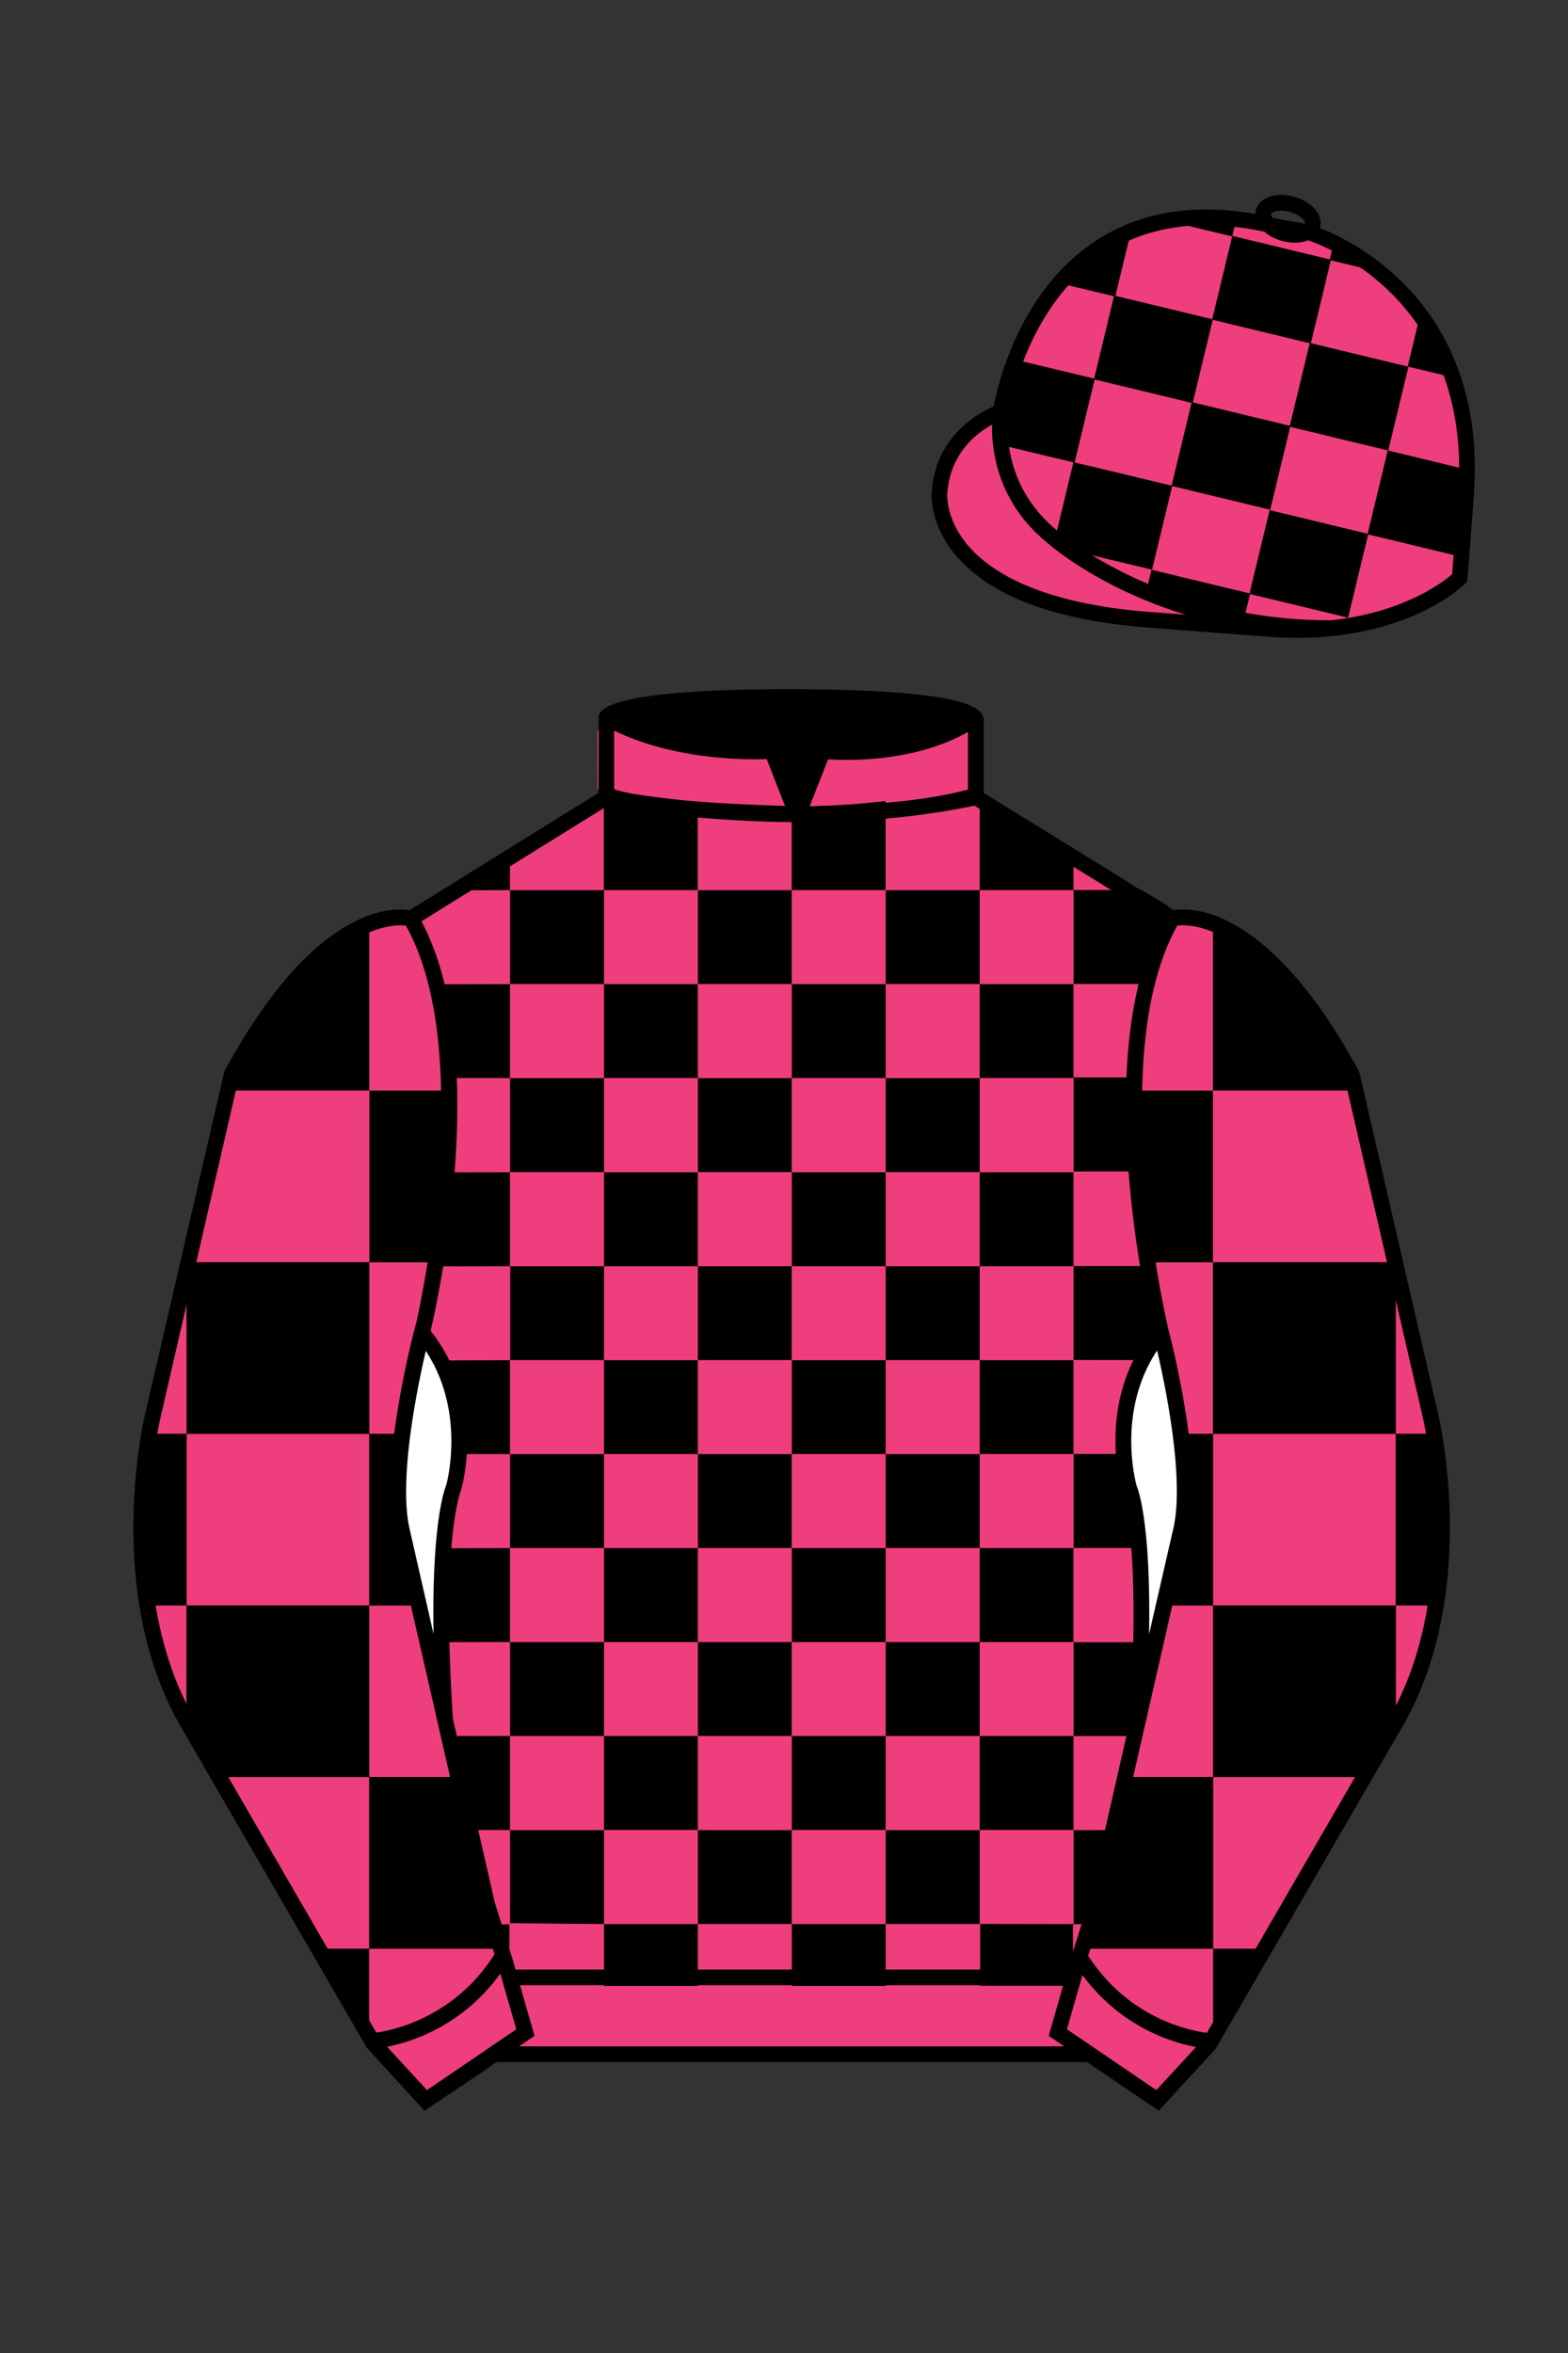 
<svg xmlns="http://www.w3.org/2000/svg" viewBox="0 0 100 150">

	<rect x="0" y="0" width="100" height="150" fill="#333333" stroke="none"/>

	<path d="M74.752 58.99s5.164-1.613 11.451 9.961l5.025 21.795s2.623 11.087-2.232 19.497l-11.869 20.482-3.318 3.605-4.346-2.944H31.484l-1.03.731-3.317 2.213-1.658-1.802-1.659-1.803-5.936-10.241-5.936-10.241c-2.427-4.205-2.985-9.08-2.936-12.902.049-3.823.705-6.595.705-6.595l2.512-10.897 2.512-10.898c3.144-5.787 6.007-8.277 8.084-9.321 2.077-1.043 3.368-.64 3.368-.64l6.228-3.865 6.229-3.865v-5.08s.087-.328 1.571-.655c1.483-.328 4.364-.655 9.95-.655 6.222 0 9.232.368 10.689.737 1.455.369 1.357.737 1.357.737v4.916l12.535 7.73z" fill="#EE3E7D"></path>

<defs><style>.cls-1{fill:#fff;}</style></defs><polygon points="32.53 54.11 32.53 56.75 28.27 56.75 32.53 54.11" fill="#000000"></polygon><polygon points="38.52 50.76 38.52 56.75 32.53 56.75 32.53 54.11 37.94 50.76 38.52 50.76" fill="#EE3E7D"></polygon><path d="M32.53,56.75v6H27.16a15.11,15.11,0,0,0-.63-2V57.83l1-.64.05,0,.66-.41Z" fill="#EE3E7D"></path><rect x="32.53" y="56.75" width="5.99" height="5.99" fill="#000000"></rect><path d="M32.53,62.74v6H28c0-.8-.08-1.6-.16-2.38,0-.12,0-.23-.05-.35a24.09,24.09,0,0,0-.59-3.26Z" fill="#000000"></path><rect x="32.53" y="62.74" width="5.99" height="5.99" fill="#EE3E7D"></rect><path d="M32.53,68.73v6H27.82a49.55,49.55,0,0,0,.14-6Z" fill="#EE3E7D"></path><rect x="32.53" y="68.73" width="5.99" height="5.99" fill="#000000"></rect><path d="M32.53,74.73v6H27.08c.25-1.53.52-3.38.69-5.4l0-.37c0-.07,0-.14,0-.22Z" fill="#000000"></path><rect x="32.53" y="74.73" width="5.99" height="5.99" fill="#EE3E7D"></rect><path d="M32.53,80.72v6h-5l-.15-.25a9.64,9.64,0,0,0-.88-1.53V83.69c0-.17.08-.37.12-.59s0-.15,0-.23l.15-.77v0c.07-.41.15-.86.23-1.35Z" fill="#EE3E7D"></path><rect x="32.53" y="80.72" width="0.01" height="5.99" fill="#000000"></rect><rect x="32.54" y="80.72" width="5.98" height="5.99" fill="#000000"></rect><rect x="32.53" y="80.72" width="0.01" height="5.99" fill="#EE3E7D"></rect><path d="M32.53,86.71v6H28.81a12.66,12.66,0,0,0-.17-2.91,0,0,0,0,0,0,0,10,10,0,0,0-1.07-3.07Z" fill="#000000"></path><rect x="32.53" y="86.71" width="5.99" height="5.99" fill="#EE3E7D"></rect><path d="M32.53,92.7v6H27.85a16.89,16.89,0,0,1,.65-4,10.3,10.3,0,0,0,.31-2Z" fill="#EE3E7D"></path><rect x="32.53" y="92.7" width="5.99" height="5.99" fill="#000000"></rect><path d="M32.53,98.69v6h-5c0-.27.05-.54.07-.81l.08.33c0-.47,0-.91,0-1.34,0-.21,0-.41,0-.61v-.2c0-1.33.07-2.44.15-3.36Z" fill="#000000"></path><rect x="32.53" y="98.69" width="5.99" height="5.99" fill="#EE3E7D"></rect><path d="M32.53,104.68v6H28l-.34-1.48-.59-2.57a11.12,11.12,0,0,0,.45-1.94Z" fill="#EE3E7D"></path><rect x="32.53" y="104.68" width="5.99" height="5.99" fill="#000000"></rect><polygon points="32.53 110.67 32.53 116.67 29.41 116.67 28.53 112.83 28.31 111.86 28.04 110.71 28.03 110.67 32.53 110.67" fill="#000000"></polygon><rect x="32.53" y="110.67" width="5.99" height="5.99" fill="#EE3E7D"></rect><polygon points="32.53 116.67 32.53 122.66 30.91 122.66 30.5 121.4 29.72 118.03 29.69 117.89 29.41 116.67 32.53 116.67" fill="#EE3E7D"></polygon><rect x="32.53" y="116.67" width="5.99" height="5.99" fill="#000000"></rect><path d="M32.53,122.67v4h-.4l-.22-.77,0,0a10.31,10.31,0,0,0-.35-1.27v0l-.63-1.92Z" fill="#000000"></path><path d="M38.52,122.66v3.94H33v0l-.51,0v-4Z" fill="#EE3E7D"></path><path d="M44.51,51.05v5.7h-6v-6h3.31C42.61,50.86,43.51,51,44.51,51.05Z" fill="#000000"></path><path d="M50.5,51.4v5.35h-6v-5.7c1.6.15,3.46.28,5.47.31h0Z" fill="#EE3E7D"></path><rect x="38.52" y="56.75" width="5.99" height="5.99" fill="#EE3E7D"></rect><rect x="44.51" y="56.75" width="5.99" height="5.99" fill="#000000"></rect><rect x="38.52" y="62.74" width="5.99" height="5.99" fill="#000000"></rect><rect x="44.51" y="62.74" width="5.99" height="5.99" fill="#EE3E7D"></rect><rect x="38.52" y="68.73" width="5.99" height="5.99" fill="#EE3E7D"></rect><rect x="44.51" y="68.73" width="5.99" height="5.99" fill="#000000"></rect><rect x="38.52" y="74.73" width="5.99" height="5.99" fill="#000000"></rect><rect x="44.51" y="74.73" width="5.99" height="5.99" fill="#EE3E7D"></rect><rect x="38.52" y="80.72" width="5.99" height="5.99" fill="#EE3E7D"></rect><rect x="44.51" y="80.72" width="5.99" height="5.99" fill="#000000"></rect><rect x="38.52" y="86.71" width="5.99" height="5.99" fill="#000000"></rect><rect x="44.51" y="86.71" width="5.99" height="5.99" fill="#EE3E7D"></rect><rect x="38.52" y="92.7" width="5.99" height="5.99" fill="#EE3E7D"></rect><rect x="44.51" y="92.7" width="5.99" height="5.99" fill="#000000"></rect><rect x="38.52" y="98.69" width="5.99" height="5.99" fill="#000000"></rect><rect x="44.51" y="98.69" width="5.99" height="5.99" fill="#EE3E7D"></rect><rect x="38.52" y="104.68" width="5.99" height="5.99" fill="#EE3E7D"></rect><rect x="44.51" y="104.68" width="5.99" height="5.99" fill="#000000"></rect><rect x="38.52" y="110.67" width="5.99" height="5.99" fill="#000000"></rect><rect x="44.51" y="110.67" width="5.99" height="5.99" fill="#EE3E7D"></rect><rect x="38.52" y="116.67" width="5.99" height="5.99" fill="#EE3E7D"></rect><rect x="44.51" y="116.67" width="5.99" height="5.99" fill="#000000"></rect><rect x="38.52" y="122.66" width="5.99" height="3.94" fill="#000000"></rect><rect x="44.51" y="122.66" width="5.99" height="3.94" fill="#EE3E7D"></rect><path d="M56.49,51.06v5.69h-6V51.4c.3,0,.6,0,.9,0A8.31,8.31,0,0,0,53,51.27C54.3,51.23,55.47,51.15,56.49,51.06Z" fill="#000000"></path><path d="M62.48,50.76v6h-6V51.06c1-.09,1.85-.19,2.57-.3Z" fill="#EE3E7D"></path><rect x="50.5" y="56.75" width="5.99" height="5.99" fill="#EE3E7D"></rect><rect x="56.49" y="56.75" width="5.99" height="5.99" fill="#000000"></rect><rect x="50.5" y="62.74" width="5.99" height="5.99" fill="#000000"></rect><rect x="56.49" y="62.74" width="5.99" height="5.99" fill="#EE3E7D"></rect><rect x="50.5" y="68.73" width="5.99" height="5.99" fill="#EE3E7D"></rect><rect x="56.49" y="68.73" width="5.99" height="5.99" fill="#000000"></rect><rect x="50.5" y="74.73" width="5.99" height="5.99" fill="#000000"></rect><rect x="56.49" y="74.73" width="5.99" height="5.99" fill="#EE3E7D"></rect><rect x="50.5" y="80.72" width="5.99" height="5.99" fill="#EE3E7D"></rect><rect x="56.49" y="80.72" width="5.99" height="5.99" fill="#000000"></rect><rect x="50.5" y="86.71" width="5.99" height="5.99" fill="#000000"></rect><rect x="56.49" y="86.71" width="5.99" height="5.99" fill="#EE3E7D"></rect><rect x="50.5" y="92.7" width="5.99" height="5.99" fill="#EE3E7D"></rect><rect x="56.49" y="92.7" width="5.99" height="5.99" fill="#000000"></rect><rect x="50.5" y="98.69" width="5.99" height="5.99" fill="#000000"></rect><rect x="56.49" y="98.69" width="5.99" height="5.99" fill="#EE3E7D"></rect><rect x="50.5" y="104.68" width="5.99" height="5.99" fill="#EE3E7D"></rect><rect x="56.49" y="104.68" width="5.99" height="5.99" fill="#000000"></rect><rect x="50.5" y="110.67" width="5.99" height="5.99" fill="#000000"></rect><rect x="56.49" y="110.67" width="5.99" height="5.99" fill="#EE3E7D"></rect><rect x="50.5" y="116.67" width="5.99" height="5.99" fill="#EE3E7D"></rect><rect x="56.49" y="116.67" width="5.99" height="5.99" fill="#000000"></rect><rect x="50.5" y="122.66" width="5.99" height="3.94" fill="#000000"></rect><rect x="56.49" y="122.66" width="5.99" height="3.94" fill="#EE3E7D"></rect><polygon points="68.47 54.15 68.47 56.75 62.48 56.75 62.48 50.76 62.8 50.76 68.47 54.15" fill="#000000"></polygon><polygon points="72.81 56.75 68.47 56.75 68.47 54.15 72.81 56.75" fill="#EE3E7D"></polygon><rect x="62.48" y="56.75" width="5.99" height="5.99" fill="#EE3E7D"></rect><path d="M74.47,57.74v2.55a16.82,16.82,0,0,0-.85,2.45H68.47v-6h4.34l.12.07.47.28Z" fill="#000000"></path><rect x="62.48" y="62.74" width="5.99" height="5.99" fill="#000000"></rect><path d="M73.62,62.74c-.06.23-.12.46-.17.69a22.83,22.83,0,0,0-.4,2.27c0,.26-.07.53-.1.8-.06.55-.11,1.11-.14,1.68,0,.18,0,.37,0,.55H68.47v-6Z" fill="#EE3E7D"></path><rect x="62.48" y="68.73" width="5.99" height="5.99" fill="#EE3E7D"></rect><path d="M72.9,74.68v0H68.47v-6h4.32A47,47,0,0,0,72.9,74.68Z" fill="#000000"></path><rect x="62.48" y="74.73" width="5.99" height="5.99" fill="#000000"></rect><path d="M73.59,80.72H68.47v-6H72.9v.11C73.06,77,73.33,79.06,73.59,80.72Z" fill="#EE3E7D"></path><rect x="62.48" y="80.72" width="5.98" height="5.99" fill="#EE3E7D"></rect><rect x="68.46" y="80.72" width="0.01" height="5.99" fill="#000000"></rect><path d="M74.44,85.05a12.17,12.17,0,0,0-.63,1.11.18.18,0,0,1,0-.06h0c-.14.2-.26.41-.38.61H68.47v-6h5.12c.09.62.19,1.19.28,1.7s.23,1.18.31,1.58h0l.12.54.08.36A1.24,1.24,0,0,1,74.44,85.05Z" fill="#000000"></path><rect x="68.46" y="80.72" width="0.01" height="5.99" fill="#EE3E7D"></rect><rect x="62.48" y="86.71" width="5.99" height="5.99" fill="#000000"></rect><path d="M73.42,86.71a9.37,9.37,0,0,0-1.06,2.88h0a11.89,11.89,0,0,0-.19,3.11H68.47v-6Z" fill="#EE3E7D"></path><rect x="62.48" y="92.7" width="5.99" height="5.99" fill="#EE3E7D"></rect><path d="M73.16,98.69H68.47v-6h3.69a12.3,12.3,0,0,0,.34,2.1A16,16,0,0,1,73.16,98.69Z" fill="#000000"></path><rect x="62.48" y="98.69" width="5.98" height="5.99" fill="#000000"></rect><rect x="68.46" y="98.69" width="0.01" height="5.99" fill="#EE3E7D"></rect><path d="M73.3,102.86v1.19h0c0,.21-.05.42-.07.63H68.47v-6h4.68C73.23,99.78,73.29,101.15,73.3,102.86Z" fill="#EE3E7D"></path><rect x="68.46" y="98.69" width="0.01" height="5.99" fill="#000000"></rect><rect x="62.48" y="104.68" width="5.99" height="5.99" fill="#EE3E7D"></rect><path d="M73.44,107.81l-.44,2h-.08l-.2.88H68.47v-6h4.76a10.24,10.24,0,0,0,0,1.66A11.56,11.56,0,0,0,73.44,107.81Z" fill="#000000"></path><rect x="62.48" y="110.67" width="5.99" height="5.99" fill="#000000"></rect><polygon points="72.72 110.67 72.61 111.14 72.61 111.16 71.34 116.67 68.47 116.67 68.47 110.67 72.72 110.67" fill="#EE3E7D"></polygon><rect x="62.48" y="116.67" width="5.99" height="5.99" fill="#EE3E7D"></rect><polygon points="71.34 116.67 70.92 118.47 70.2 121.6 69.86 122.66 68.47 122.66 68.47 116.67 71.34 116.67" fill="#000000"></polygon><path d="M68.47,122.66v3.93l-.5,0c-.16,0-.31,0-.46,0h-5v-3.94Z" fill="#000000"></path><path d="M69.26,124.54l0,0h0a9.61,9.61,0,0,0-.36,1.3l-.06-.08-.21.86h-.2v-3.93h1.39Z" fill="#EE3E7D"></path>
<g id="CAP">
	<path fill="#EE3E7D" d="M83.483 14.819s11.045 3.167 10.006 16.831l-.299 3.929-.098 1.266s-3.854 3.878-12.191 3.244l-7.594-.578c-14.146-1.076-13.389-8.132-13.389-8.132.299-3.929 3.901-5.104 3.901-5.104s2.192-14.981 16.72-12.033l.391.107 2.553.47z"></path>

	<path fill="#000000" d="M69.141 35.277l.197.047.197.047.197.047.197.047.196.048.197.047.197.047.196.048.197.047.197.047.197.047.197.047.197.047.197.047.197.047.197.047.196.047.197.047.197.047.196.047.197.048.197.047.04-.167.041-.167.041-.167.04-.167.04-.167.04-.167.04-.167.041-.167.041-.167.04-.167.04-.167.04-.167.04-.167.041-.167.04-.167.04-.167.04-.167.041-.167.04-.167.04-.167.04-.167.041-.167.041-.167.04-.167.04-.167.041-.167.041-.167.04-.167.04-.167.04-.167.04-.167.041-.167-.197-.047-.196-.048-.197-.047-.197-.047-.197-.047-.197-.047-.197-.047-.197-.047-.197-.047-.197-.047-.196-.048-.197-.047-.197-.047-.196-.048-.197-.047-.197-.047-.197-.047-.197-.047-.196-.047-.197-.047-.197-.047-.196-.047-.197-.048-.197-.047-.197-.047-.197-.048-.2-.043-.197-.047-.197-.047-.196-.047-.197-.047-.197-.047-.04.167-.041.167-.041.167-.04.167-.04.167-.04.167-.04.167-.04.167-.04.167-.041.167-.04.167-.04.167-.04.167-.04.167-.04.167-.04.167-.041.163-.04.167-.04.167-.04.167-.04.167-.041.167-.041.167-.04.167-.04.167-.041.167-.04.167-.04.167c.001-.001.968.814 1.807 1.14zM79.682 37.86l1.288-5.34 6.293 1.518-1.288 5.34z"></path>
	<path fill="#000000" d="M79.368 39.34l.04-.167.04-.167.04-.167.041-.167.04-.167.04-.167.041-.167.04-.167.04-.167-.197-.047-.196-.048-.196-.047-.197-.047-.196-.047-.196-.047-.197-.047-.196-.047-.196-.047-.197-.047-.196-.048-.196-.047-.197-.047-.196-.048-.197-.047-.197-.047-.197-.047-.197-.047-.196-.047-.197-.047-.197-.047-.196-.047-.197-.048-.199-.052-.197-.047-.197-.048-.197-.047-.197-.047-.197-.047-.197-.047-.196-.047-.197-.047-.041.167-.04.167-.04.167-.04.167-.04.167-.04.167-.041.167-.04.167c.001-.004 2.705 1.271 6.254 1.681zM63.808 28.36l.197.047.197.047.196.047.197.047.197.047.196.047.197.048.197.047.197.047.197.048.196.047.197.047.197.047.196.047.197.047.197.047.197.047.197.047.197.047.197.047.197.047.197.047.196.048.197.047.041-.167.04-.167.04-.167.04-.167.04-.167.041-.167.041-.167.04-.167.04-.167.041-.167.041-.167.04-.167.04-.167.041-.167.04-.167.04-.167.04-.167.041-.167.041-.167.04-.167.04-.167.041-.167.041-.167.04-.167.04-.167.04-.167.041-.167.04-.167.04-.167.04-.167.04-.167.041-.167-.197-.047-.196-.048-.197-.047-.197-.047-.197-.047-.197-.047-.197-.047-.197-.047-.197-.047-.197-.047-.196-.048-.197-.047-.197-.047-.196-.048-.197-.047-.197-.047-.197-.047-.197-.047-.196-.047-.197-.047-.197-.047-.196-.047-.197-.048-.197-.047-.197-.047-.197-.048c-.004.005-1.278 2.759-.898 5.44z"></path>
	<path fill="#000000" d="M69.769 24.18l1.288-5.34 6.293 1.519-1.288 5.34z"></path>
	<path fill="#000000" d="M67.779 18.104l.197.047.197.047.197.048.196.047.197.047.197.047.196.047.197.047.197.047.197.047.197.047.197.047.197.047.197.047.197.047.196.048.197.047.041-.167.04-.167.04-.167.04-.167.04-.167.041-.167.04-.167.04-.167.04-.167.041-.167.04-.167.04-.167.04-.167.041-.167.041-.167.04-.167.04-.167.041-.167.041-.167.04-.167.04-.167.041-.167.04-.167.04-.167c-.004.008-3.014 1.394-4.314 3.207zM77.302 20.378l1.288-5.34 6.294 1.519-1.288 5.34z"></path>
	<path fill="#000000" d="M74.715 30.976l1.288-5.34 6.293 1.518-1.288 5.34z"></path>
	<path fill="#000000" d="M82.242 27.201l1.289-5.34 6.293 1.519-1.288 5.34zM93.312 35.527l-.197-.047-.196-.048-.196-.047-.198-.048-.196-.047-.196-.048-.198-.047-.197-.047-.196-.048-.196-.048-.198-.047-.197-.047-.196-.048-.196-.047-.198-.048-.197-.047-.196-.047-.197-.048-.197-.047-.196-.047-.196-.048-.198-.048-.196-.047-.196-.047-.198-.048-.196-.047-.196-.048-.197-.047-.197-.048-.196-.047-.197-.047.04-.167.04-.167.041-.167.04-.167.04-.166.041-.167.04-.167.04-.167.04-.167.04-.167.041-.167.04-.167.04-.166.041-.167.04-.167.04-.167.04-.167.04-.167.041-.167.04-.167.04-.166.042-.167.04-.167.04-.167.04-.167.04-.167.04-.167.04-.167.04-.167.04-.167.041-.167.04-.167.196.048.197.048.197.047.196.047.197.048.197.047.196.047.197.048.197.047.197.047.196.048.197.048.197.047.197.048.196.047.197.048.198.047.196.047.196.048.197.047.197.047.196.048.197.048.197.047.196.047zM92.33 23.978l-.197-.047-.196-.047-.196-.047-.197-.048-.196-.047-.196-.047-.197-.048-.196-.047-.196-.047-.197-.047-.196-.047-.196-.047-.197-.047.04-.167.04-.167.041-.167.04-.167.04-.167.041-.167.04-.167.04-.167.04-.167.04-.167.041-.167.04-.167.04-.167.041-.167.04-.167.04-.167.04-.167.04-.167c-.003-.002 1.242 1.431 1.829 3.619zM87.355 17.191l-.197-.047-.197-.047-.196-.047-.196-.047-.197-.047-.197-.047-.196-.047-.196-.047-.197-.047-.196-.047-.196-.047-.197-.048-.196-.047.04-.167.041-.167.04-.167.04-.167.04-.167.04-.167c-.003-.004.877.388 2.313 1.614zM78.785 14.237l-.04.167-.04.167-.041.167-.04.167-.04.167-.197-.047-.196-.048-.196-.047-.197-.047-.196-.047-.196-.047-.197-.047-.196-.047-.197-.047-.197-.047-.199-.051-.197-.047-.197-.047-.197-.047-.196-.048-.197-.047-.197-.047-.196-.048-.197-.047c.001-.002 2.474-.489 3.939.065z"></path>
</g>

	<path fill="#EE3E7D" d="M27.109 134.103l2.913-1.944 1.434-.999 2.014-1.385-1.298-4.521-1.154-3.698-5.45-23.896c-.876-4.191 1.314-12.492 1.314-12.492s4.328-17.817-.715-26.405c0 0-5.164-1.613-11.452 9.961L9.69 90.519s-2.623 11.088 2.231 19.498l11.871 20.482 3.317 3.604"></path>


	<path fill="#EE3E7D" d="M73.785 134.1l-2.912-1.944-1.434-1-2.014-1.384 1.297-4.521 1.154-3.698 5.451-23.896c.875-4.191-1.314-12.493-1.314-12.493s-4.328-17.816.715-26.404c0 0 5.164-1.613 11.451 9.961l5.025 21.795s2.623 11.087-2.232 19.497l-11.869 20.482-3.318 3.605"></path>


	<g fill="#000000">
		<path d="M77.37 129.699v-5.473H80.649z" fill="#000000"></path>
		<path d="M68.989 124.229h8.383V113.281h-5.605l-1.807 7.889z" fill="#000000"></path>
		<path d="M86.837 113.288H77.362V102.341H89.024v7.526z" fill="#000000"></path>
		<path d="M75.477 93.393c.18 1.411-.115 3.931-.115 3.931l-1.174 5.028H77.368V91.402h-2.104l.213 1.991zM91.929 95.59c0 3.947-.367 6.758-.367 6.758h-2.549V91.4H91.437c-.001 0 .492 3.357.492 4.19z" fill="#000000"></path>
		<path d="M77.356 80.464h11.662v10.947H77.356zM72.257 69.52H77.355v10.952H73.16s-.604-3.857-.758-6.496l-.145-4.456zM86.468 69.521H77.357V58.919s2.424.501 5.822 4.889c0 0 2.188 3.009 3.008 4.718l.281.995z" fill="#000000"></path>
	</g>
	<g fill="#000000">
		<path d="M23.543 129.699v-5.473H20.264z" fill="#000000"></path>
		<path d="M31.923 124.229h-8.382V113.281h5.606l1.806 7.889z" fill="#000000"></path>
		<path d="M14.077 113.288H23.552V102.341H11.89v7.526z" fill="#000000"></path>
		<path d="M25.436 93.393c-.18 1.411.115 3.931.115 3.931l1.174 5.028H23.545V91.402H25.65l-.214 1.991zM8.985 95.59c0 3.947.367 6.758.367 6.758H11.902V91.4H9.478s-.493 3.357-.493 4.19z" fill="#000000"></path>
		<path d="M11.895 80.464h11.662v10.947H11.895z" fill="#000000"></path>
		<path d="M28.657 69.52H23.557v10.952H27.756s.604-3.857.758-6.495l.143-4.457zM14.446 69.521h9.106V58.919s-2.424.501-5.822 4.889c0 0-2.187 3.009-3.008 4.718l-.276.995z" fill="#000000"></path>
	</g>


	<path fill="#EE3E7D" d="M47.835 48.387l1.188 2.979s-8-.104-10.917-1.063v-3.75c0 .001 3.843 2.084 9.729 1.834zm3.948 0l-1.219 3c5.563.094 10.125-1.063 10.125-1.063v-3.688c-3.656 2.033-8.906 1.751-8.906 1.751z"></path>


	<path fill="#fff" d="M25.587 97.434c-.875-4.191 1.313-12.492 1.313-12.492 3.678 4.398 2.014 9.944 2.014 9.944s-1.313 2.917-.525 14.753l-2.802-12.205z"></path>
	<path fill="#fff" d="M75.345 97.434c.877-4.191-1.313-12.492-1.313-12.492-3.678 4.398-2.014 9.944-2.014 9.944s1.313 2.917.525 14.753l2.802-12.205z"></path>
	<path d="M84.819 40.543c-11.27 0-17.779-5.718-18.052-5.961-4.297-3.521-3.444-8.346-3.406-8.55l.982.184c-.033.181-.769 4.457 3.075 7.606.08.071 6.532 5.721 17.403 5.721h.09l.002 1h-.094z
	M82.73 40.661c-.596 0-1.218-.023-1.867-.072l-7.593-.579c-6.005-.457-10.158-2.021-12.344-4.647-1.696-2.038-1.513-3.956-1.504-4.037.271-3.571 3.034-5.027 3.952-5.415.256-1.371 1.571-7.096 6.191-10.343 2.977-2.091 6.7-2.705 11.074-1.816l.423.115 2.559.471c.114.033 11.425 3.44 10.367 17.35l-.411 5.379-.13.13c-.151.154-3.53 3.464-10.717 3.464zm-5.795-26.304c-2.591 0-4.87.677-6.794 2.03-4.813 3.383-5.817 9.896-5.826 9.961l-.045.305-.294.098c-.134.044-3.289 1.132-3.558 4.667-.008.078-.137 1.629 1.303 3.337 1.386 1.645 4.527 3.718 11.625 4.258l7.594.578c7.166.546 10.944-2.356 11.67-2.982l.381-4.997c.977-12.83-9.1-16.144-9.624-16.307l-2.958-.58a17.567 17.567 0 0 0-3.474-.368z
	M82.73 40.661c-.596 0-1.218-.023-1.867-.072l-7.593-.579c-6.005-.457-10.158-2.021-12.344-4.647-1.696-2.038-1.513-3.956-1.504-4.037.271-3.571 3.034-5.027 3.952-5.415.256-1.371 1.571-7.096 6.191-10.343 2.977-2.091 6.7-2.705 11.074-1.816l.423.115 2.559.471c.114.033 11.425 3.44 10.367 17.35l-.411 5.379-.13.13c-.151.154-3.53 3.464-10.717 3.464zm-5.795-26.304c-2.591 0-4.87.677-6.794 2.03-4.813 3.383-5.817 9.896-5.826 9.961l-.045.305-.294.098c-.134.044-3.289 1.132-3.558 4.667-.008.078-.137 1.629 1.303 3.337 1.386 1.645 4.527 3.718 11.625 4.258l7.594.578c7.166.546 10.944-2.356 11.67-2.982l.381-4.997c.977-12.83-9.1-16.144-9.624-16.307l-2.958-.58a17.567 17.567 0 0 0-3.474-.368z
	M82.574 15.469a3.11 3.11 0 0 1-.82-.114c-.686-.19-1.256-.589-1.524-1.066-.169-.299-.215-.613-.132-.908.223-.802 1.273-1.161 2.436-.838.685.189 1.255.587 1.524 1.065.169.299.215.614.132.91-.082.295-.282.54-.58.709-.285.16-.646.242-1.036.242zm-.858-2.042c-.389 0-.63.131-.655.223-.009.033.005.087.039.147.104.185.409.452.922.594.513.143.91.07 1.095-.035.061-.035.101-.074.109-.107l.001-.002c.01-.033-.005-.088-.04-.149-.104-.185-.408-.451-.92-.593a2.105 2.105 0 0 0-.551-.078z
	M73.901 134.551l-7.018-4.773 1.396-4.866 1.157-3.71 5.441-23.858c.839-4.021-1.289-12.173-1.311-12.254-.181-.745-4.32-18.123.767-26.785l.099-.167.184-.057c.229-.071 5.632-1.596 12.04 10.199l.048.126 5.025 21.795c.108.458 2.611 11.375-2.287 19.859L77.51 130.632l-3.609 3.919zm-5.857-5.19l5.701 3.883 2.991-3.249 11.842-20.436c4.696-8.134 2.204-19.022 2.179-19.131l-5.011-21.731c-5.364-9.843-9.742-9.825-10.658-9.696-4.709 8.387-.593 25.667-.55 25.842.088.334 2.206 8.455 1.317 12.714l-5.453 23.905-1.164 3.736-1.194 4.163zM27.069 134.554l-3.671-4.006-11.871-20.482c-4.897-8.485-2.394-19.403-2.284-19.864l5.071-21.919c6.411-11.799 11.813-10.27 12.04-10.199l.185.057.098.167c5.087 8.663.948 26.041.77 26.776-.024.091-2.152 8.245-1.31 12.271l5.448 23.888 1.144 3.661 1.4 4.877-7.02 4.773zm-2.834-4.555l2.99 3.248 5.702-3.883-1.198-4.175-1.151-3.688-5.46-23.934c-.893-4.267 1.227-12.388 1.317-12.731.04-.165 4.155-17.44-.551-25.829-.909-.107-5.339-.069-10.661 9.692l-5.008 21.729c-.026.111-2.519 11.001 2.176 19.136l11.844 20.435z
	M23.777 130.604l-.057-.998c.049-.003 4.939-.348 7.894-5.146l.852.523c-3.237 5.258-8.468 5.609-8.689 5.621z
	M27.903 109.751l-2.805-12.215c-.89-4.259 1.229-12.379 1.319-12.723l.247-.935.621.742c3.807 4.551 2.18 10.171 2.109 10.408-.034.087-1.268 3.124-.505 14.576l-.986.147zm-1.827-12.425l1.575 6.859c-.126-7.325.762-9.403.808-9.505-.004 0 1.317-4.618-1.323-8.591-.54 2.327-1.721 8.062-1.06 11.237zM51.09 52.412c-6.99 0-12.442-1.079-12.523-1.095l.198-.98c.12.025 12.197 2.409 23.363.001l.211.978c-3.813.822-7.727 1.096-11.249 1.096z
	M51.547 52.42l-.754-.02c-10.628-.278-12.238-1.21-12.453-1.394l.65-.76-.325.38.288-.408c.059.036 1.529.871 11.112 1.161l-1.17-2.989c-1.409.054-6.492.059-10.477-2.209l.494-.869c4.315 2.455 10.223 2.065 10.282 2.063l.367-.026 1.986 5.071z
	M50.904 52.404h-.733l1.983-5.065.379.041c.058.007 5.735.577 9.436-2.061l.58.814c-3.475 2.477-8.334 2.363-9.738 2.272L51.638 51.4c7.338-.069 10.418-1.167 10.449-1.178l.344.939c-.139.051-3.485 1.243-11.527 1.243z
	M73.031 109.751l-.986-.146c.762-11.452-.472-14.489-.484-14.519-.092-.295-1.719-5.915 2.088-10.466l.621-.742.246.935c.091.344 2.209 8.465 1.318 12.723l-.002.01-2.801 12.205zm.766-23.661c-2.652 3.985-1.314 8.603-1.3 8.652.027.051.912 2.12.786 9.44l1.573-6.856c.663-3.176-.518-8.911-1.059-11.236zM32.544 125.555h35.971v1H32.544zM77.101 130.604c-.222-.012-5.455-.362-8.689-5.621l.852-.523c2.964 4.818 7.844 5.144 7.893 5.146l-.056.998zM50.949 44.453c9.949 0 11.197 1.295 11.197 1.295-3.447 2.682-9.653 2.065-9.653 2.065l-1.61 3.884-1.652-3.822c-8.023 0-10.431-2.188-10.431-2.188s1.083-1.234 12.149-1.234z
	M73.899 134.553l-4.575-3.1H31.658l-.9.639-3.685 2.459-3.671-4.007-11.871-20.482c-2.565-4.445-3.049-9.609-3.003-13.16.049-3.834.691-6.588.719-6.703l5.071-21.919c2.657-4.891 5.449-8.097 8.299-9.529 1.731-.87 2.992-.805 3.498-.724l12.051-7.479.017-4.93c.111-.418.748-.75 1.947-1.015 2.004-.442 5.388-.667 10.058-.667 5.202 0 8.839.253 10.812.752.907.23 1.427.502 1.636.857a.696.696 0 0 1 .099.391v4.611l12.125 7.479c1.135-.186 6.067-.296 11.799 10.253l.048.126L91.732 90.2c.108.458 2.611 11.375-2.287 19.859L77.51 130.632l-3.611 3.921zm-49.659-4.558l2.99 3.249 4.109-2.791h38.292l4.116 2.789 2.989-3.247 11.842-20.436c4.701-8.143 2.204-19.022 2.179-19.131l-5.011-21.732c-5.95-10.916-10.79-9.678-10.836-9.661l-.212.061-.194-.114-12.771-7.877v-5.079c-.095-.068-.353-.209-.98-.369-1.301-.329-4.189-.722-10.566-.722-5.727 0-8.513.35-9.842.644-.712.157-1.041.303-1.179.382v5.143l-12.887 7.998-.218-.068c-.006-.002-1.155-.315-2.994.609-1.825.917-4.664 3.233-7.837 9.053l-5.008 21.729c-.007.03-.645 2.771-.692 6.489-.044 3.425.417 8.398 2.869 12.646l11.841 20.435zm14.835-83.971z
	" fill="#000000"></path>

</svg>
